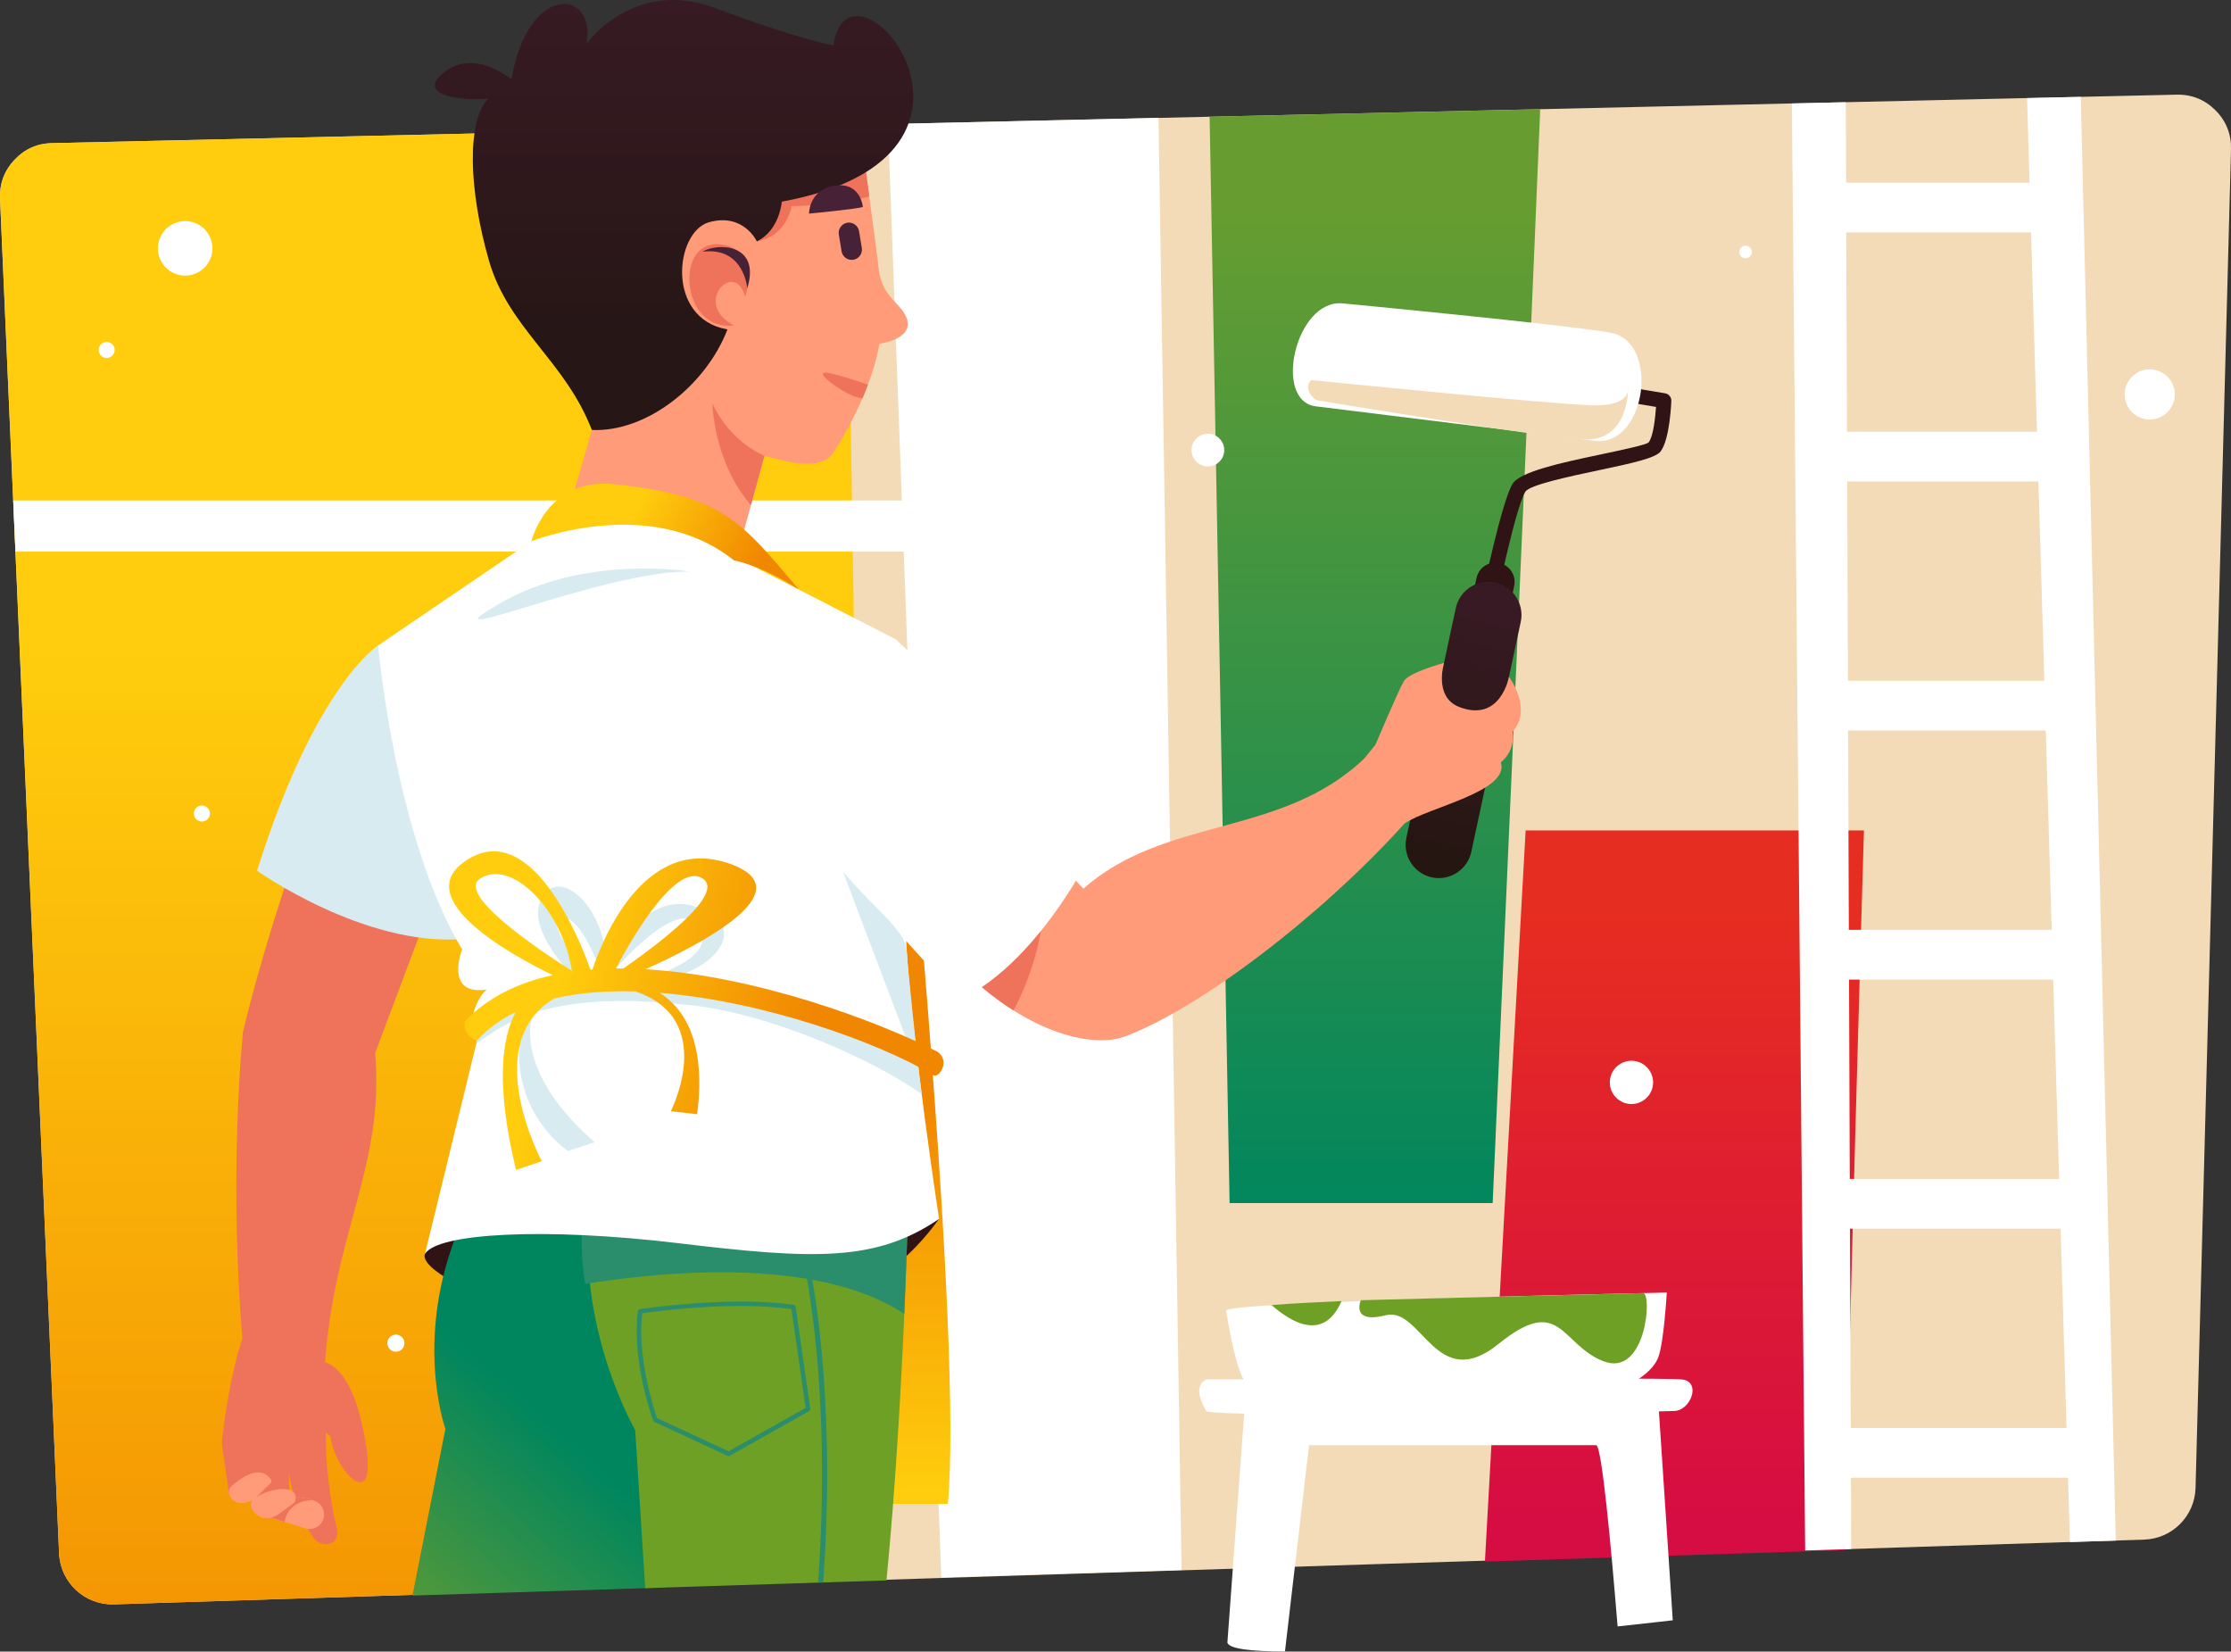 <?xml version="1.0" encoding="UTF-8"?>
<svg id="Calque_2" data-name="Calque 2" xmlns="http://www.w3.org/2000/svg" xmlns:xlink="http://www.w3.org/1999/xlink" viewBox="0 0 523.75 387.68">
  <rect x="0" y="0" width="523.75" height="387.68" fill="#333333" stroke="none"/>
  <defs>
    <style>
      .cls-1 {
        fill: #fff;
      }

      .cls-1, .cls-2, .cls-3, .cls-4, .cls-5, .cls-6, .cls-7, .cls-8, .cls-9, .cls-10, .cls-11, .cls-12, .cls-13, .cls-14, .cls-15, .cls-16, .cls-17, .cls-18 {
        fill-rule: evenodd;
        stroke-width: 0px;
      }

      .cls-2 {
        fill: url(#GradientFill_3-2);
      }

      .cls-3 {
        fill: url(#GradientFill_3);
      }

      .cls-4 {
        fill: url(#GradientFill_2);
      }

      .cls-5 {
        fill: url(#GradientFill_5);
      }

      .cls-6 {
        fill: #301315;
      }

      .cls-7 {
        fill: #d8ebf1;
      }

      .cls-8 {
        fill: #2a8d6c;
      }

      .cls-9 {
        fill: #472135;
      }

      .cls-10 {
        fill: #6da025;
      }

      .cls-11 {
        fill: url(#GradientFill_1);
      }

      .cls-12 {
        fill: url(#GradientFill_6);
      }

      .cls-13 {
        fill: #f4dbb7;
      }

      .cls-14 {
        fill: url(#GradientFill_7);
      }

      .cls-15 {
        fill: url(#GradientFill_3-3);
      }

      .cls-16 {
        fill: #ef725b;
      }

      .cls-17 {
        fill: url(#GradientFill_4);
      }

      .cls-18 {
        fill: #ff9b78;
      }
    </style>
    <linearGradient id="GradientFill_1" data-name="GradientFill 1" x1="393.09" y1="214.29" x2="393.1" y2="355.83" gradientUnits="userSpaceOnUse">
      <stop offset="0" stop-color="#e62d21"/>
      <stop offset="1" stop-color="#d60d42"/>
    </linearGradient>
    <linearGradient id="GradientFill_2" data-name="GradientFill 2" x1="322.78" y1="47.33" x2="322.78" y2="287.23" gradientUnits="userSpaceOnUse">
      <stop offset="0" stop-color="#679d30"/>
      <stop offset="1" stop-color="#00865e"/>
    </linearGradient>
    <linearGradient id="GradientFill_3" data-name="GradientFill 3" x1="103.14" y1="152.24" x2="103.14" y2="439.12" gradientUnits="userSpaceOnUse">
      <stop offset="0" stop-color="#ffcd0d"/>
      <stop offset="1" stop-color="#f18700"/>
    </linearGradient>
    <linearGradient id="GradientFill_4" data-name="GradientFill 4" x1="165.97" y1="257.84" x2="165.97" y2="349.71" gradientUnits="userSpaceOnUse">
      <stop offset="0" stop-color="#f18700"/>
      <stop offset="1" stop-color="#ffcd0d"/>
    </linearGradient>
    <linearGradient id="GradientFill_6" data-name="GradientFill 6" x1="127.81" y1="333.5" x2="83.64" y2="382.53" gradientUnits="userSpaceOnUse">
      <stop offset="0" stop-color="#00865e"/>
      <stop offset="1" stop-color="#679d30"/>
    </linearGradient>
    <linearGradient id="GradientFill_5" data-name="GradientFill 5" x1="349.47" y1="144.84" x2="337.42" y2="199.1" gradientUnits="userSpaceOnUse">
      <stop offset="0" stop-color="#371a23"/>
      <stop offset="1" stop-color="#261612"/>
    </linearGradient>
    <linearGradient id="GradientFill_7" data-name="GradientFill 7" x1="158.23" y1="80.36" x2="158.23" y2="1.26" gradientUnits="userSpaceOnUse">
      <stop offset="0" stop-color="#261616"/>
      <stop offset="1" stop-color="#371a23"/>
    </linearGradient>
    <linearGradient id="GradientFill_3-2" data-name="GradientFill 3" x1="147.24" y1="123.73" x2="175.73" y2="137.46" xlink:href="#GradientFill_3"/>
    <linearGradient id="GradientFill_3-3" data-name="GradientFill 3" x1="130.09" y1="234.33" x2="187.46" y2="249.7" xlink:href="#GradientFill_3"/>
  </defs>
  <g id="Foreground">
    <g>
      <g>
        <path class="cls-13" d="M12.22,33.6l498.75-11.38c3.55-.08,6.63,1.16,9.14,3.67,2.51,2.52,3.73,5.6,3.64,9.15l-8.32,314.21c-.18,6.63-5.47,11.95-12.1,12.16l-476.57,15.19c-6.83.22-12.59-5.12-12.89-11.95L.01,46.64c-.15-3.48.98-6.54,3.36-9.09,2.38-2.55,5.36-3.88,8.84-3.96Z"/>
        <path class="cls-11" d="M433.17,363.86l-84.57,2.7,9.56-171.63h79.42s-3.75,126.37-4.42,168.93Z"/>
        <path class="cls-4" d="M283.97,27.4l77.61-1.77c-3.11,75.79-11.16,256.77-11.16,256.77h-61.76l-4.69-255Z"/>
        <path class="cls-1" d="M208.45,29.12l63.52-1.45,5.41,340.87-56.41,1.75c-2.49-70.59-9.28-253.8-12.52-341.16Z"/>
        <path class="cls-3" d="M12.22,33.6l186.59-4.26c1.19,97.77,3.68,265.63,7.47,341.54l-179.51,5.72c-6.83.22-12.59-5.12-12.89-11.95L.01,46.64c-.15-3.48.98-6.54,3.36-9.09,2.38-2.55,5.36-3.88,8.84-3.96Z"/>
        <polygon class="cls-1" points="3.63 129.49 3.1 117.48 244.64 117.48 239.64 129.49 3.63 129.49"/>
        <path class="cls-1" d="M420.66,24.28l3.12,339.67,10.8-.34-.06-16.73h50.97l.45,15.09,10.76-.34-8.22-338.89-12.61.29.59,19.85h-43.07l-.07-18.88-12.65.29h0ZM434.47,335.2l-.17-46.79h49.45l1.39,46.79h-50.67ZM433.6,101.34l-.17-46.79h43.38l1.39,46.79h-44.59ZM478.54,113.02l1.39,46.79h-46.11l-.17-46.79h44.9ZM480.27,171.48l1.39,46.79h-47.63l-.17-46.79h46.41ZM482.01,229.95l1.39,46.79h-49.15l-.17-46.79h47.93Z"/>
      </g>
      <g>
        <path class="cls-17" d="M212.45,175.12s13.65,140.41,10.06,177.89h-113.6s16.41-147.71,1.32-188.11c-15.09-40.4,96.38-1.95,102.22,10.22Z"/>
        <g>
          <path class="cls-16" d="M80.2,170.78s-15.62,39.66-23.15,71.41c0,0-3.69,34.79.24,76.35l18.92,2.61c2.02-31.8,14.13-47.41,11.86-73.95l18.48-49.22-26.34-27.2Z"/>
          <path class="cls-7" d="M101.74,160.41l-12.97-8.91s-14.72,9.22-28.43,52.89c0,0,25.02,17.79,48.13,16.04l-6.73-60.02Z"/>
          <path class="cls-16" d="M72.97,313.31l3.15,2.8.45,25.49-8.87,1.39.39,12.18c-9.94-4.15-14.34-4.57-14.34-4.57l-1.6-11.31c-.06-.45-.07-.84-.02-1.3.36-3.13,2.06-16.63,5.06-24.46l15.78-.22Z"/>
          <path class="cls-16" d="M66.54,335.46l9.79.69s.09,11.52,2.69,22.42c1.09,4.54-3.98,5.13-5.86,1.8-2.79-4.96-5.75-10.87-6.63-24.91Z"/>
          <path class="cls-16" d="M84.44,332.12c6.59,25.97-5.7,14.26-6.89,5-16.7-12.29.23-29.76,6.89-5Z"/>
          <path class="cls-18" d="M63.57,347.2c-2.61-3.5-6.9-.41-9.45,1.86-1.5,1.94,1.61,5.78,5.9,2.5l3.45-3.33c.28-.27.34-.7.1-1.02Z"/>
          <path class="cls-18" d="M65.58,351.98c.91-.57,5.42-.98,8.53.44,1.63.75,2.4,2.63,1.75,4.31-.64,1.68-2.47,2.56-4.19,2.03l-8.61-2.69,2.51-4.08Z"/>
          <path class="cls-16" d="M65.58,351.98c.83-.52,4.71-.91,7.74.13-4.83.24-6.17,3.25-6.54,5.11l-3.71-1.16,2.51-4.08Z"/>
          <path class="cls-18" d="M69.19,350.62c-1.31-2.22-7.55-.68-9.93,1.44-1.5,1.94,2.15,6.44,6.44,3.15l3.32-2.42c.32-.23.63-1.39.17-2.17Z"/>
        </g>
        <g>
          <path class="cls-6" d="M108.66,270.75l-8.9,23.61c-3.21,8.51,84.7,41.71,120.69-8.24l-111.79-15.38Z"/>
          <path class="cls-12" d="M180.92,285.83s-11.3,45.13-24.79,86.82l-59.3,1.89,7.73-39.12s-8.93-24.93,6.34-53.73l70.02,4.15Z"/>
        </g>
        <g>
          <path class="cls-10" d="M213.24,280.86s-.99,47.58-5.13,90.12l-56.65,1.81-2.34-37.08s-18.96-32.78-7.36-66.21l71.48,11.37Z"/>
          <path class="cls-8" d="M190.02,296.92c.02.11,6.52,28.85,3.23,74.55l-1.2.04c3.3-45.57-3.18-74.22-3.2-74.33l1.17-.25Z"/>
          <path class="cls-8" d="M213.24,280.86s-.23,11.19-.95,27.56c-21.14-14.01-59.19-9.59-74.9-7.03-1.55-9.1-1.42-21.06,4.36-31.9l71.48,11.37Z"/>
          <path class="cls-8" d="M150.21,307.31c.53-.08,21.32-3.21,36.13-.99.24.04.42.23.44.47l3.44,23.91c.03.22-.08.42-.26.53l-18.65,10.5c-.16.09-.34.09-.49.01l-17.21-7.98c-.14-.06-.23-.18-.28-.31-.2-.55-5.05-14.04-3.59-25.68.03-.24.22-.42.45-.45h0ZM185.81,307.29c-13.62-1.95-32.14.56-35.06.98-1.2,10.72,2.91,22.91,3.51,24.62l16.78,7.78,18.1-10.19-3.34-23.19Z"/>
        </g>
        <g>
          <path class="cls-6" d="M351.37,140.59c-.19.95-1.12,1.56-2.07,1.37-.95-.19-1.56-1.12-1.37-2.07.01-.06,4.56-22.03,7.15-26.29,1.78-2.92,11.6-5,20.21-6.82,5.99-1.27,11.34-2.4,11.76-2.95,1.1-1.43,1.55-5.92,1.72-8.31-8.61-1.43-50.37-8.37-56.74-9.85-.95-.22-1.53-1.17-1.31-2.11.22-.95,1.17-1.53,2.11-1.31,7.05,1.64,57.91,10.04,58.06,10.07.86.14,1.51.91,1.47,1.8,0,.03-.3,8.96-2.53,11.87-1.21,1.57-7.15,2.83-13.81,4.24-7.91,1.68-16.95,3.59-17.94,5.21-2.28,3.75-6.7,25.1-6.71,25.16Z"/>
          <path class="cls-6" d="M352.01,132.18h0c2.43.52,3.99,2.94,3.46,5.36l-1.65,7.66-8.83-1.9,1.65-7.66c.52-2.43,2.93-3.99,5.36-3.46Z"/>
          <path class="cls-5" d="M351.03,136.74h0c4.19.9,6.88,5.07,5.98,9.26l-11.61,53.97c-.9,4.19-5.07,6.89-9.26,5.98h0c-4.19-.9-6.89-5.07-5.98-9.26l11.61-53.97c.9-4.19,5.07-6.88,9.26-5.98Z"/>
          <path class="cls-18" d="M236.23,189.06l18.1,19.55c19.28-17.07,46.5-12.02,65.94-30.55,0,0,6.93,6.1,9.5,15.2-19.56,21.72-48.15,43.49-65.67,50.03-7.55,2.81-23.8-.48-40.49-18.09l12.62-36.15Z"/>
          <path class="cls-16" d="M236.23,189.06l7.63,8.24s5.56,18.01-5.92,39.89c-4.6-2.91-9.45-6.83-14.33-11.98l12.62-36.15Z"/>
          <path class="cls-18" d="M317.65,181.28l5.23-6.43s5.46-12.9,6.7-14.97c1.24-2.07,9.42-4.27,9.42-4.27,0,0-2.49,8.01,3.58,10.35,9.72,3.74,11.67-7.08,11.67-7.08,0,0,5.7,7.51.81,12.92,0,0,.93,4.15-2.72,7.14,2.2,6.84-17.19,10.61-22.56,14.33l-12.12-11.99Z"/>
          <path class="cls-1" d="M315.24,71.22s50.94,4.84,62.74,6.85c11.8,2.01,8.54,26.59-3.39,25.43l-65.7-8.12c-10.16-1.26-4.71-25.28,6.35-24.16Z"/>
          <path class="cls-13" d="M307.84,89.22s56.67,5.69,66.05,5.93c9.37.24,8.33-4.29,8.33-4.29,0,0,.4,12.84-10.39,12.29-10.79-.55-61.99-9.09-61.99-9.09-1.68,0-3.97-3.12-1.99-4.85Z"/>
        </g>
        <g>
          <path class="cls-18" d="M179.46,106.98l-6.55,23.91-39.83-9.54,5.88-20.49c.29-14.24-13.8-17.52-13.8-29.24V24.43h76.02l4.9,36.75c.37,5.45,1.78,7.36,4.69,10.43,5,5.28,1.27,8.14-4.32,9.08-1.59,9.27-6.53,18.83-10.72,25.45-3.01,4.75-11.67,2.1-16.27.84Z"/>
          <path class="cls-16" d="M169.03,24.43h32.16l2.89,21.71c-5.88,1.54-11.35,2.1-18.24,2.25,0,0-.98,7.03-8.17,8.27l-8.64-32.23Z"/>
          <path class="cls-16" d="M179.46,106.98l-3.17,11.58c-8.76-10.05-9.05-23.81-9.05-23.81,4.44,9.34,12.22,12.23,12.22,12.23Z"/>
          <path class="cls-14" d="M177.67,56.66s-3.09-6.73-11.17-4.51c-8.08,2.22-10.3,22.65,4.28,25.18-5.04,13.06-18.87,24.16-31.83,23.6-6.37-16.39-19.59-23.83-24.17-39.78-4.73-16.49-5.28-32.56-.19-38-6.97.64-16.06-.97-11.07-5.54,5.9-5.41,12.78-1.83,16.55,1,3.84-22.66,19.94-21.37,17.62-8.35,0,0,11.09-15.6,30.41-8.31,19.32,7.29,27.55,8.7,27.55,8.7,3.54-25.12,47.08,25.85-12.11,36.68,0,0-.49,6.73-5.87,9.34Z"/>
          <path class="cls-1" d="M172.91,130.89c-10.61-12.35-40.83-20.51-44.69-6.21l-39.45,26.82s3.86,44.74,19.7,71.35c0,0-4.28,11.01,5.86,9.42-2.14,1.35-5.39,9.03-1.58,8.87l-12.99,53.22c2.77-4.86,27.88-6.34,59.55-2.53,31.68,3.8,46.25,4.43,61.14-5.7,0,0-6.33-41.65-7.6-63.2-.04-.65-.08-1.32-.11-2.02l12.55,13.82c20.11-9.66,33.13-38.78,33.13-38.78l-48.11-45.87-37.4-19.18Z"/>
          <path class="cls-7" d="M111.4,240.63c.28.34.72.54,1.35.51l-.94,3.84c2.83-2.01,5.92-4.24,11.1-6.43-5.29,21.42,10.44,31.63,10.44,31.63l6.26-2.05c-16.36-14.26-16.28-26.24-14.22-30.55,8.25-2.09,17.46-3.75,36.8-1.62,19.33,2.13,43.07,12.99,54.18,20.85-.4-3.1-.79-6.28-1.17-9.46-11.9-3.83-31.25-9.69-54-15.16-7.1-1.71-13.35-2.42-18.81-2.44,2.98-3.51,16.77-19.1,21.47-12.61,5.28,7.29-9.93,11.75-9.93,11.75l3.37.64c10.75-2.37,18.85-12.11,6.35-16.6-12.5-4.48-21.09,13.11-21.09,13.11-1.28-14.75-11.5-22.08-15.31-15.45-3.81,6.62,4.91,16.07,8.06,19.55-13.44,1.54-20.85,7.41-23.91,10.51h0ZM141.6,229.75c-1.09,0-2.14.04-3.16.1-2.63-3.39-11.12-14.8-6.55-14.63,4.69.17,8.74,11.6,9.71,14.53Z"/>
          <path class="cls-7" d="M215.71,251.63c-.64-5.94-2.59-24.03-2.87-28.7-.26-4.49-7.96-9.95-14.96-18.37l17.83,47.07Z"/>
          <path class="cls-16" d="M168.54,57.33c-10.37-.42-8.43,20.72,3.76,19.05-9.98-5.12.28-15.67,2.62-6.74,1.96-5.92.44-12.04-6.38-12.31Z"/>
          <path class="cls-9" d="M175.43,67.68s-.74-9.84-10.51-8.59c3.27-2.11,13.8-2.1,10.51,8.59Z"/>
          <path class="cls-9" d="M198.9,52.28c1.31-.22,2.55.68,2.77,1.98l.65,3.94c.22,1.31-.67,2.55-1.98,2.77-1.31.22-2.55-.67-2.77-1.98l-.65-3.94c-.22-1.31.68-2.55,1.98-2.77Z"/>
          <path class="cls-9" d="M189.93,50.14s11.58-1.1,12.63-1.57c0,0-.47-5.87-6.57-4.99-6.1.88-6.06,6.56-6.06,6.56Z"/>
          <path class="cls-2" d="M144.46,113.67c-16.12-1.8-19.71,13.39-19.71,13.39,0,0,27.94-11.22,47.53,4.47,7.67,1.67,15.25,6.87,15.25,6.87-14.02-16.71-18.25-21.95-43.07-24.72Z"/>
          <path class="cls-15" d="M220.01,246.84c-13.51-6.94-42.34-17.82-68.49-19.33,12.43-5.56,37.55-18.42,19.9-24.73-20.79-7.42-30.68,19.74-32.32,24.78-.17.01-.34.03-.5.04-1.83-5.22-13.33-35.75-28.93-25.77-14.28,9.14,11.42,22.87,20.08,27.07-8.15,1.79-15.31,5.24-20.68,10.92-.28,3.6,2.92,4.43,2.92,4.43,2.51-2.78,5.59-4.99,9.08-6.7-3.26,6.06-4.77,17.08.07,37.08l6.05-2.06s-14.83-27.59,2.9-38.18c1.48-.35,3.01-.64,4.57-.88,4.58-.7,9.47-.93,14.53-.78,19.34,6.51,8.29,28.12,8.29,28.12l6.18.7c2.21-17.21-3.26-24.99-8.79-28.5,24.43,1.95,51.24,11.59,64.13,19.25,1.19,1.19,4.36-3.2,1.01-5.47h0ZM146.34,227.33c-.58,0-1.16,0-1.74,0,1.73-3.33,13.55-25.52,20.36-21.11,5.35,3.47-9.9,15.05-18.62,21.11h0ZM134.5,228.05c-9.15-5.81-27.33-18.22-21.76-21.83,7.36-4.77,19.38,7.42,21.55,21.85h.02s.19-.02.19-.02Z"/>
          <path class="cls-16" d="M203.76,90.3c-2.52-.88-6.25-2.12-9.08-2.71-4.71-.98,2.81,4.43,6.11,5.55.57.19,1.13.31,1.67.37.46-1.06.89-2.13,1.3-3.22Z"/>
          <path class="cls-7" d="M161.79,134.15s-24.51-4.09-44.51,7.53c-20,11.61,24.18-7.65,44.51-7.53Z"/>
        </g>
      </g>
      <g>
        <path class="cls-1" d="M288.14,385.61l3.94-53.78c-5.45-.13-8.8-.33-8.95-.63-.85-1.71-3.13-5.69,0-7.39,0,0,107.22-.57,111.77,0s2.03,7.15-1.71,7.39c-.36.02-1.67.06-3.74.1l3.25,49.04s-5.06.59-12.95,1.44c-1.56-19.08-3.74-42.54-5.03-42.54h-67.41l-5.65,48.42c-7.84-.01-13.04-.59-13.52-2.06Z"/>
        <path class="cls-1" d="M287.85,307.72s2.59,16.94,5.16,16.92c2.58-.01,90.33-.16,90.33-.16,0,0,4.72-2.36,6.01-6.02,1.3-3.65,1.94-15.05,1.94-15.05,0,0-105.81,2.15-103.44,4.3Z"/>
        <path class="cls-10" d="M319.45,305.21s64.06-1.66,66.27-1.69c2.21-.03.73,19.96-9.35,15.99-10.08-3.97-9.96-15.86-24.59-4.03-14.64,11.84-18.08-8.87-26.44-6.75-8.36,2.12-5.88-3.52-5.88-3.52h0ZM314.95,305.4c-6.28.28-11.92.59-16.42.94.46.42.99.87,1.59,1.33,8.57,6.57,12.78,2.51,14.82-2.27Z"/>
      </g>
      <g>
        <path class="cls-1" d="M43.47,64.7c3.52,0,6.4-2.87,6.4-6.4s-2.87-6.4-6.4-6.4-6.4,2.87-6.4,6.4,2.87,6.4,6.4,6.4Z"/>
        <path class="cls-1" d="M25.04,84.03c1.03,0,1.88-.84,1.88-1.88s-.84-1.88-1.88-1.88-1.88.84-1.88,1.88.84,1.88,1.88,1.88Z"/>
        <path class="cls-1" d="M383,259.16c2.8,0,5.08-2.28,5.08-5.08s-2.28-5.08-5.08-5.08-5.08,2.28-5.08,5.08,2.28,5.08,5.08,5.08Z"/>
        <path class="cls-1" d="M92.94,317.3c1.11,0,2.01-.9,2.01-2.01s-.9-2.01-2.01-2.01-2.01.9-2.01,2.01.9,2.01,2.01,2.01Z"/>
        <path class="cls-1" d="M504.67,98.48c3.24,0,5.89-2.65,5.89-5.89s-2.65-5.89-5.89-5.89-5.89,2.65-5.89,5.89,2.65,5.89,5.89,5.89Z"/>
        <path class="cls-1" d="M409.79,60.62c.81,0,1.47-.66,1.47-1.47s-.66-1.47-1.47-1.47-1.47.66-1.47,1.47.66,1.47,1.47,1.47Z"/>
        <path class="cls-1" d="M283.57,109.49c2.12,0,3.84-1.73,3.84-3.84s-1.73-3.84-3.84-3.84-3.84,1.73-3.84,3.84,1.73,3.84,3.84,3.84Z"/>
        <path class="cls-1" d="M47.39,192.85c1.04,0,1.89-.85,1.89-1.89s-.85-1.89-1.89-1.89-1.89.85-1.89,1.89.85,1.89,1.89,1.89Z"/>
      </g>
    </g>
  </g>
</svg>